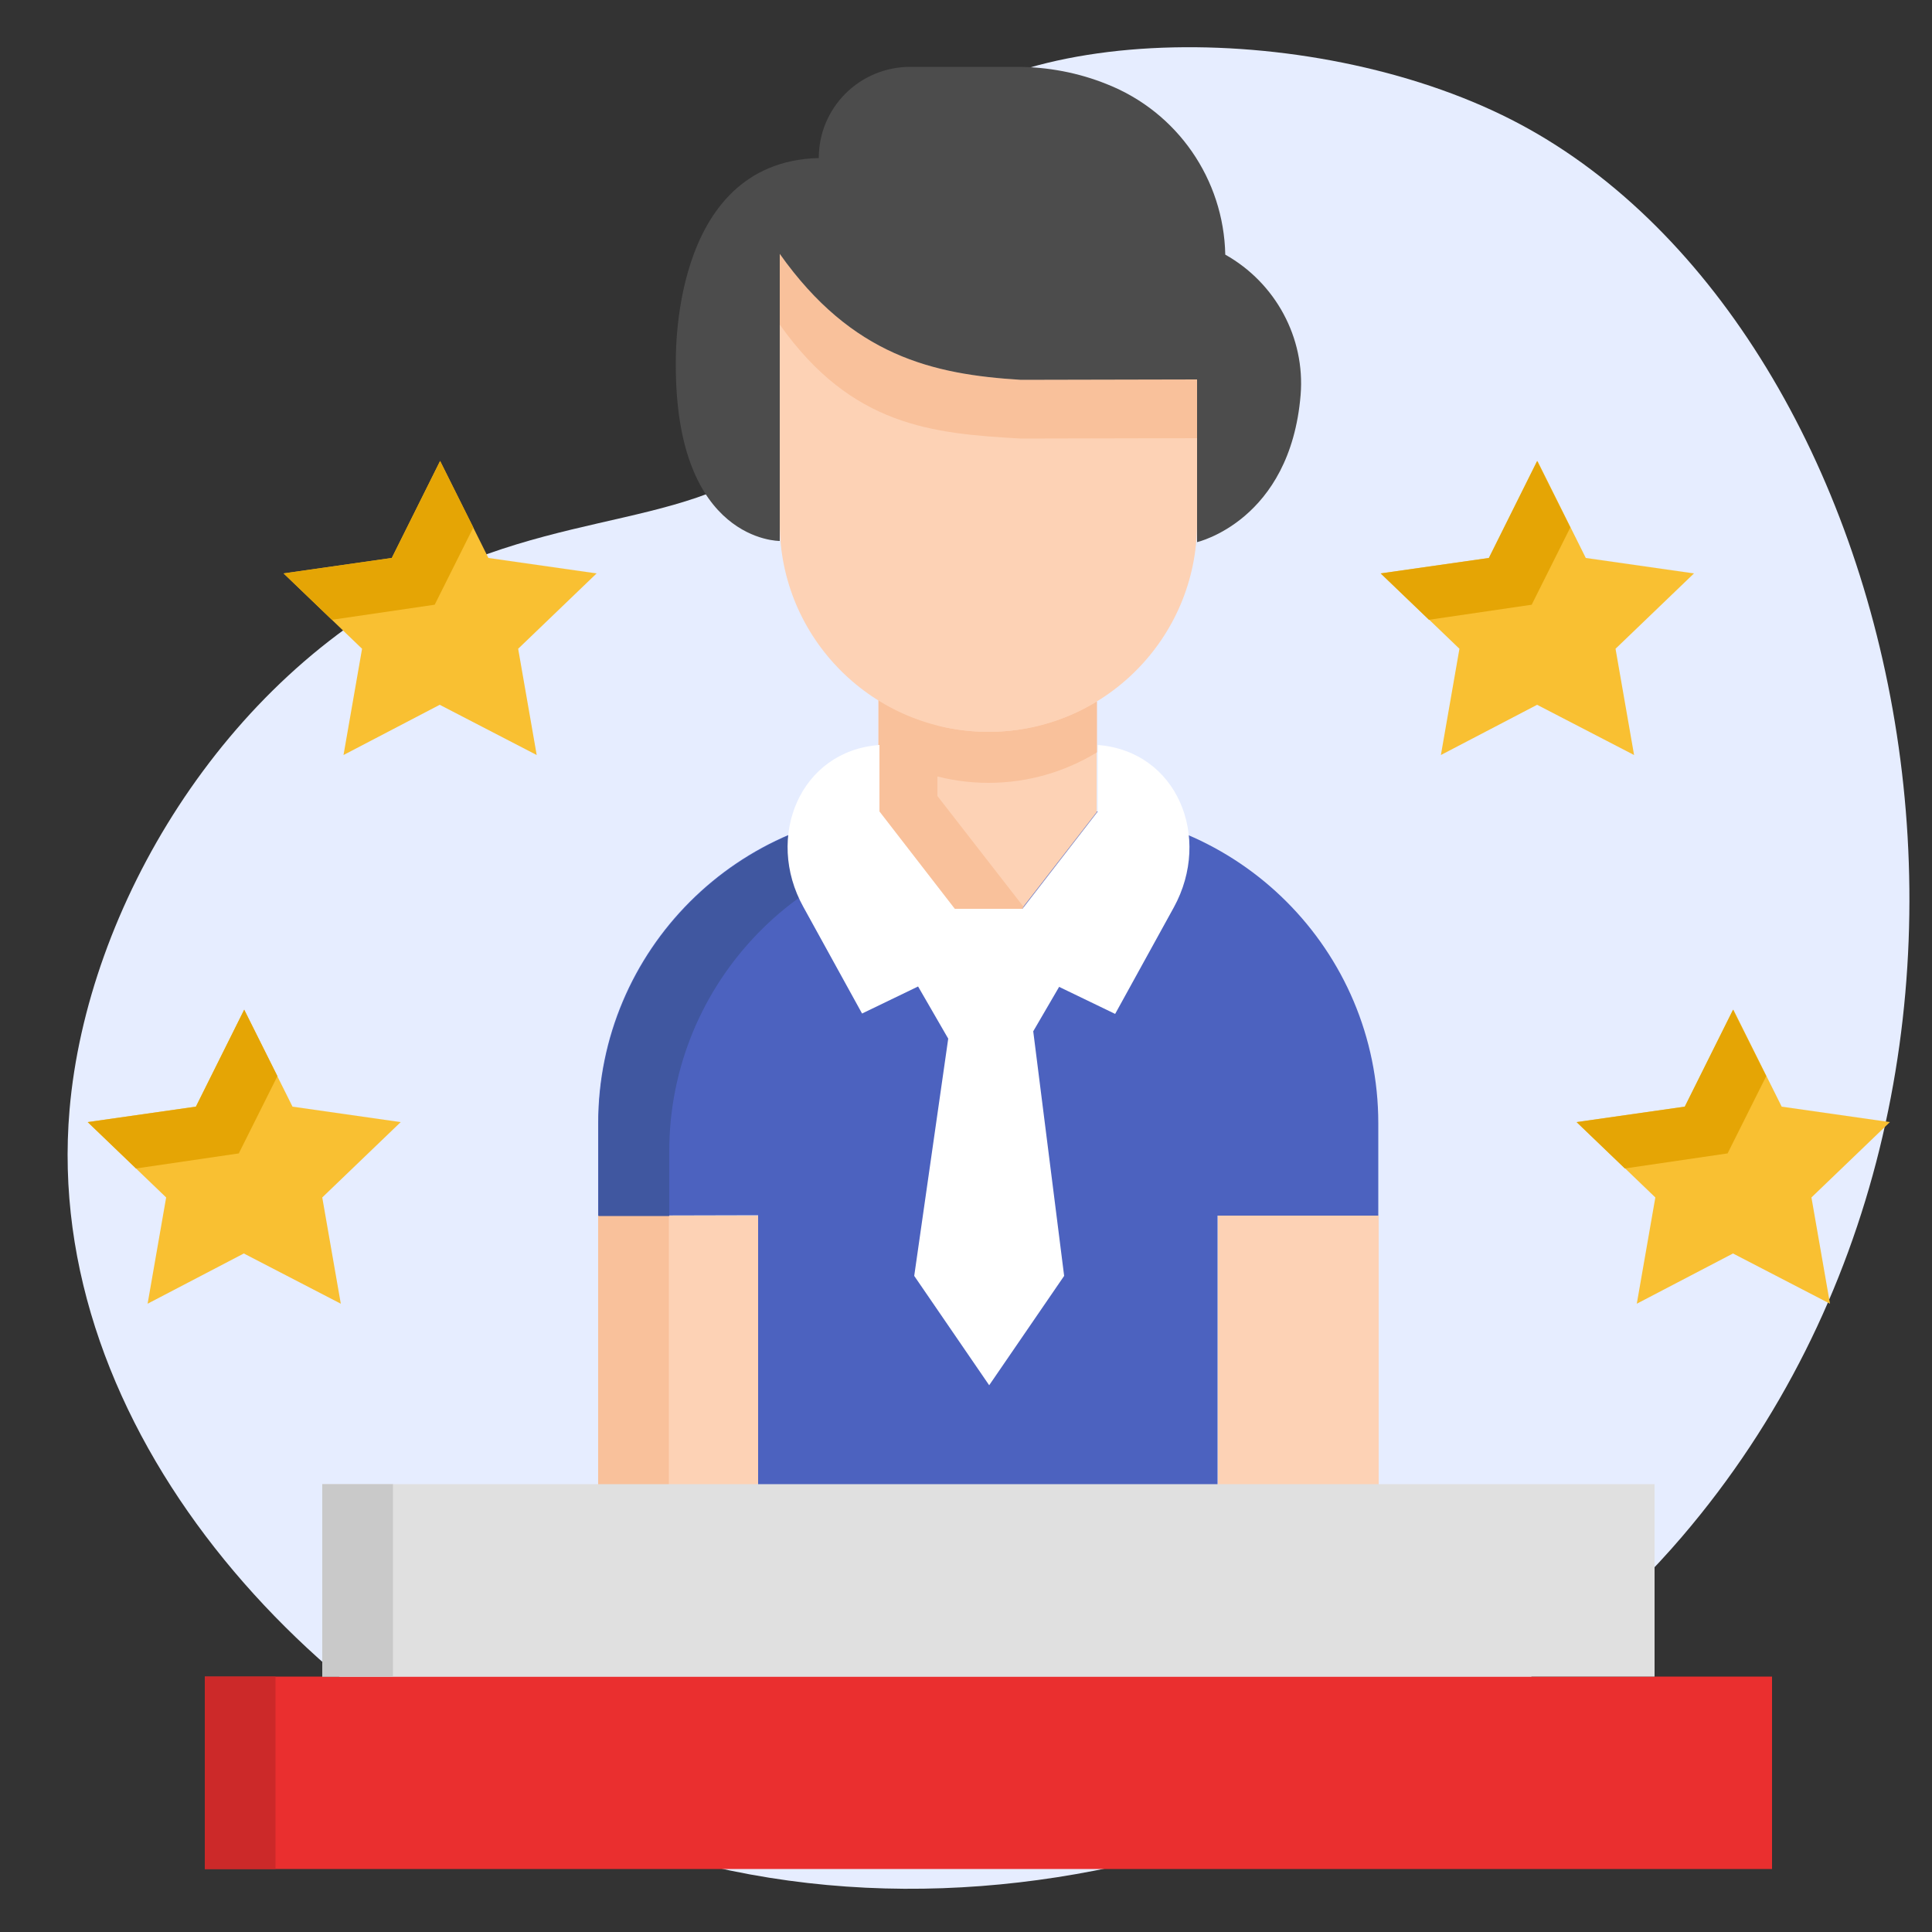 <?xml version="1.0" encoding="utf-8"?>
<!-- Generator: Adobe Illustrator 25.4.1, SVG Export Plug-In . SVG Version: 6.00 Build 0)  -->
<svg version="1.1" id="Layer_1" xmlns="http://www.w3.org/2000/svg" xmlns:xlink="http://www.w3.org/1999/xlink" x="0px" y="0px"
	 width="50px" height="50px" viewBox="0 0 50 50" style="enable-background:new 0 0 50 50;" xml:space="preserve">
<rect x="0" y="0" width="50" height="50" fill="#333333" stroke="none"/>
<g>
	<g>
		<g>
			<path style="fill:#E6EDFF;" d="M43.53,39.77c-5.92,6.92-17.66,11.67-28.08,7.62C7.98,44.48,1.09,36.97,1.8,28.72
				c0.45-5.23,3.98-11.14,9.28-13.74c4.17-2.04,7.76-1.21,10.04-4.24c2.01-2.67,0.37-4.81,2.07-6.94c2.7-3.36,11.06-3.31,16.16-0.58
				C49.46,8.63,53.82,27.74,43.53,39.77z"/>
		</g>
	</g>
	<g>
		<g>
			<g>
				<g>
					<g>
						<path style="fill:#FDD2B5;" d="M15.48,31.46h4.14v7.96h-4.14V31.46z"/>
					</g>
				</g>
				<g>
					<g>
						<path style="fill:#F9C19B;" d="M15.48,31.46h1.83v7.96h-1.83V31.46z"/>
					</g>
				</g>
			</g>
			<g>
				<g>
					<path style="fill:#FDD2B5;" d="M31.52,31.46h4.16v7.96h-4.16V31.46z"/>
				</g>
			</g>
			<g>
				<g>
					<g>
						<path style="fill:#4C62BF;" d="M31.52,39.43h-11.9V28.85v2.6l-4.14,0.01v-2.39c0-4.48,3.63-8.11,8.11-8.11h3.97
							c4.48,0,8.11,3.63,8.11,8.11v2.39h-4.16v-2.51V39.43z"/>
					</g>
				</g>
				<g>
					<g>
						<path style="fill:#4057A0;" d="M25.17,20.97H23.6c-4.48,0-8.11,3.63-8.11,8.11v2.39l1.83,0v-1.67c0-4.39,3.5-7.97,7.86-8.1
							V20.97z"/>
					</g>
				</g>
			</g>
			<g>
				<g>
					<g>
						<path style="fill:#FDD2B5;" d="M28.39,21.01l-2.83,3.65l-2.83-3.65v-9.2h5.65V21.01z"/>
					</g>
				</g>
				<g>
					<g>
						<path style="fill:#F9C19B;" d="M25.58,18.94c-1.04,0-2.02-0.3-2.84-0.81v1.32c0.83,0.51,1.8,0.81,2.84,0.81
							c1.03,0,1.99-0.29,2.81-0.79v-1.32C27.58,18.65,26.61,18.94,25.58,18.94L25.58,18.94z"/>
					</g>
				</g>
				<g>
					<g>
						<path style="fill:#F9C19B;" d="M24.26,20.6v-8.8h-1.52v9.2l2.83,3.65l0.92-1.18L24.26,20.6z"/>
					</g>
				</g>
			</g>
			<g>
				<g>
					<g>
						<path style="fill:#FDD2B5;" d="M25.58,18.94c2.98,0,5.4-2.42,5.4-5.4V5.29h-10.8v8.26C20.18,16.52,22.6,18.94,25.58,18.94
							L25.58,18.94z"/>
					</g>
				</g>
				<g>
					<g>
						<path style="fill:#F9C19B;" d="M30.98,9.82l-4.56,0.01c-2.28-0.14-4.37-0.62-6.24-3.26V8.4c1.87,2.64,3.96,2.82,6.24,2.95
							l4.56-0.01V9.82z"/>
					</g>
				</g>
			</g>
			<g>
				<g>
					<g>
						<path style="fill:#4C4C4C;" d="M21.19,4.09c0-1.31,1.06-2.36,2.37-2.36h2.75c0.8,0,1.6,0.15,2.34,0.45
							c1.82,0.72,3.02,2.46,3.06,4.41c1.3,0.73,2.07,2.15,1.95,3.63c-0.27,3.26-2.68,3.81-2.68,3.81V9.82l-4.56,0.01
							c-2.28-0.14-4.37-0.62-6.24-3.26V14c0,0-2.7,0.03-2.69-4.57C17.5,9.43,17.28,4.19,21.19,4.09L21.19,4.09z"/>
					</g>
				</g>
			</g>
			<path style="fill:#FFFFFF;" d="M28.41,19.28v1.72l-1.95,2.52h-1.75l-1.95-2.52v-1.72c-2.06,0.15-2.97,2.39-1.97,4.19l1.52,2.76
				l1.45-0.7l0.78,1.35l-0.88,6.14l1.94,2.83l1.94-2.83l-0.8-6.33l0.67-1.15l1.45,0.7l1.52-2.76
				C31.37,21.67,30.47,19.44,28.41,19.28L28.41,19.28z"/>
		</g>
		<g>
			<g>
				<g>
					<g>
						<path style="fill:#EA2F2F;" d="M5.3,43.39h40.56v4.98H5.3V43.39z"/>
					</g>
				</g>
				<g>
					<g>
						<path style="fill:#CC2929;" d="M5.3,43.39h1.83v4.98H5.3V43.39z"/>
					</g>
				</g>
			</g>
			<g>
				<g>
					<g>
						<path style="fill:#E0E0E0;" d="M8.34,38.41h34.48v4.98H8.34V38.41z"/>
					</g>
				</g>
				<g>
					<g>
						<path style="fill:#C9C9C9;" d="M8.34,38.41h1.83v4.98H8.34V38.41z"/>
					</g>
				</g>
			</g>
		</g>
		<g>
			<g>
				<g>
					<path style="fill:#F9C032;" d="M6.31,32.44l2.51,1.3l-0.48-2.75l2.03-1.95l-2.8-0.4l-1.25-2.51l-1.25,2.51l-2.8,0.4l2.03,1.95
						l-0.48,2.75L6.31,32.44z"/>
				</g>
			</g>
			<g>
				<g>
					<path style="fill:#E5A505;" d="M6.18,29.85l1-2l-0.86-1.72l-1.25,2.51l-2.8,0.4l1.25,1.2L6.18,29.85z"/>
				</g>
			</g>
		</g>
		<g>
			<g>
				<g>
					<path style="fill:#F9C032;" d="M11.38,18.24l2.51,1.3l-0.48-2.75l2.03-1.95l-2.8-0.4l-1.25-2.51l-1.25,2.51l-2.8,0.4l2.03,1.95
						l-0.48,2.75L11.38,18.24z"/>
				</g>
			</g>
			<g>
				<g>
					<path style="fill:#E5A505;" d="M11.25,15.65l1-2l-0.86-1.72l-1.25,2.51l-2.8,0.4l1.25,1.2L11.25,15.65z"/>
				</g>
			</g>
		</g>
		<g>
			<g>
				<g>
					<path style="fill:#F9C032;" d="M39.78,18.24l2.51,1.3l-0.48-2.75l2.03-1.95l-2.8-0.4l-1.25-2.51l-1.25,2.51l-2.8,0.4l2.03,1.95
						l-0.48,2.75L39.78,18.24z"/>
				</g>
			</g>
			<g>
				<g>
					<path style="fill:#E5A505;" d="M39.64,15.65l1-2l-0.86-1.72l-1.25,2.51l-2.8,0.4l1.25,1.2L39.64,15.65z"/>
				</g>
			</g>
		</g>
		<g>
			<g>
				<g>
					<path style="fill:#F9C032;" d="M44.85,32.44l2.51,1.3l-0.48-2.75l2.03-1.95l-2.8-0.4l-1.25-2.51l-1.25,2.51l-2.8,0.4l2.03,1.95
						l-0.48,2.75L44.85,32.44z"/>
				</g>
			</g>
			<g>
				<g>
					<path style="fill:#E5A505;" d="M44.71,29.85l1-2l-0.86-1.72l-1.25,2.51l-2.8,0.4l1.25,1.2L44.71,29.85z"/>
				</g>
			</g>
		</g>
	</g>
</g>
</svg>
